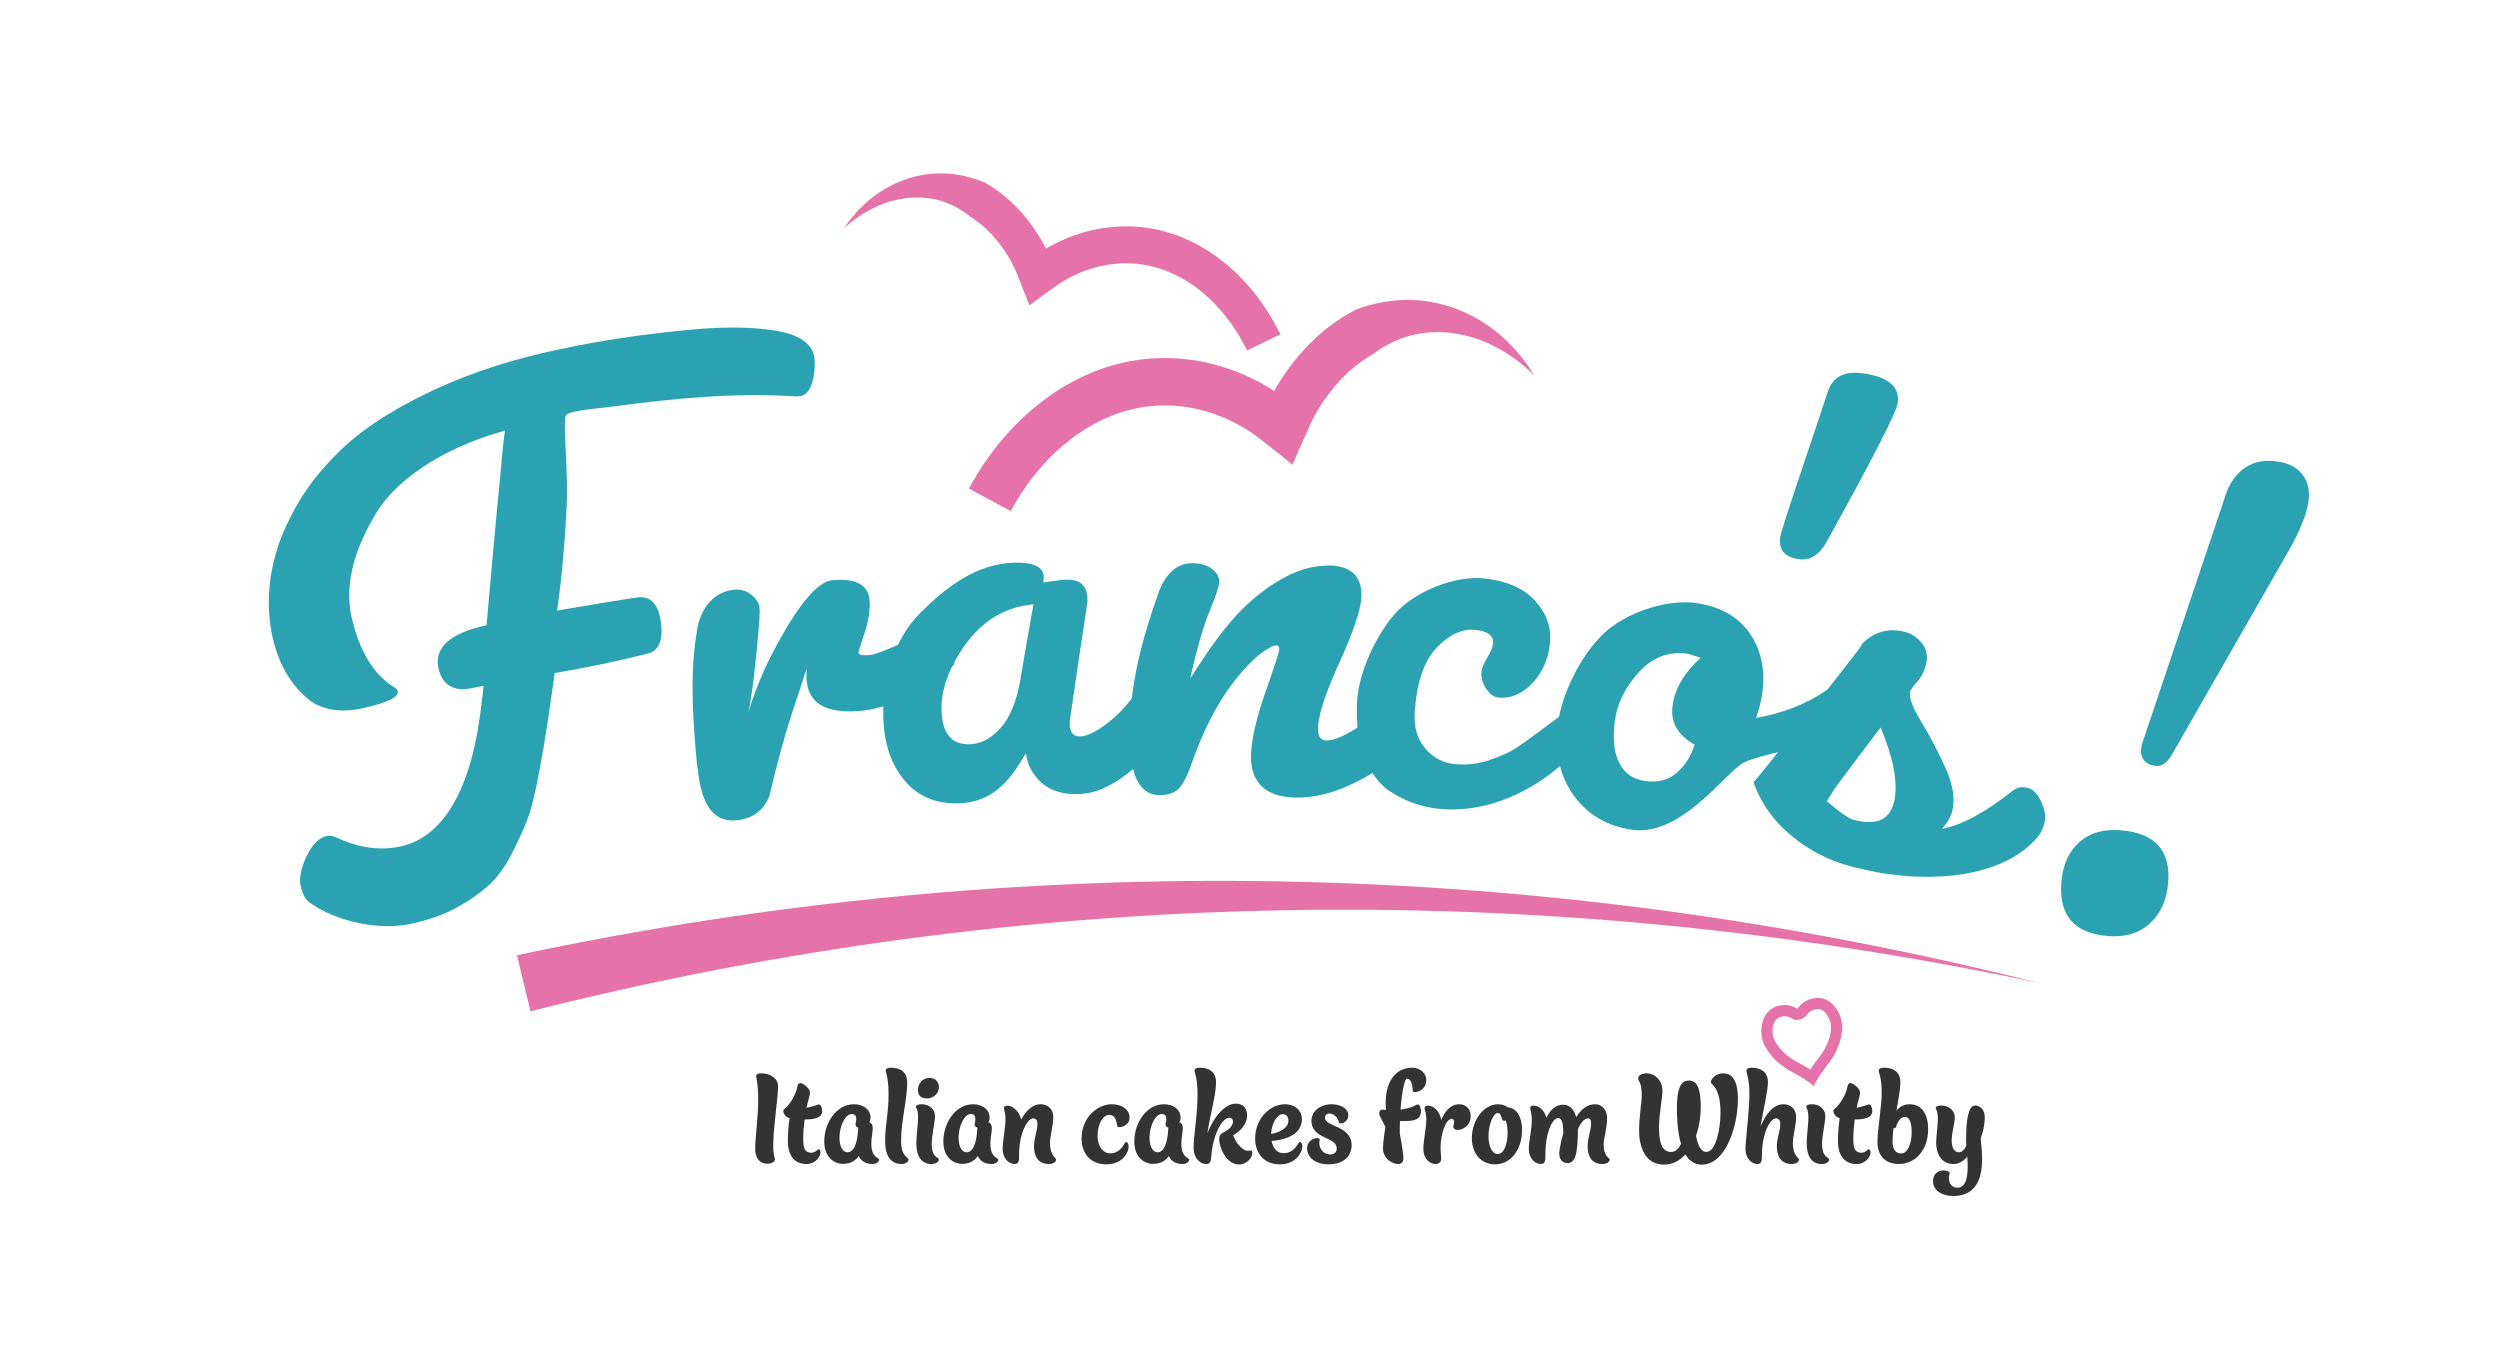 <?xml version="1.0" encoding="UTF-8"?>
<!-- Created with Inkscape (http://www.inkscape.org/) -->
<svg width="964.22" height="527.85" version="1.1" viewBox="0 0 964.22 527.85" xmlns="http://www.w3.org/2000/svg">
 <defs>
  <clipPath id="clipPath18">
   <path d="M 0,395.89 H 723.165 V 0 H 0 Z"/>
  </clipPath>
 </defs>
 <g transform="matrix(1.333 0 0 -1.333 0 527.85)">
  <g clip-path="url(#clipPath18)">
   <g transform="translate(116.06 151.12)">
    <path d="m0 0c6.043 1.355 11.216 5.484 15.129 12.304 5.743 10.007 7.547 22.616 8.73 34.113-1.436-0.274-2.154-0.413-3.59-0.692-5.185-1.009-8.426 0.988-9.49 5.903-1.259 5.816 3.431 10.101 13.932 12.339 1.3 14.616 2.592 29.232 4.026 43.836 0.623 7.182 1.085 11.341 1.33 12.474-14.323-3.894-30.257-12.12-37.469-24.174-5.134-8.582-9.462-19.369-6.801-30.38 2.306-9.539 6.423-16.369 12.63-19.965 0.323-0.207 0.528-0.504 0.612-0.897 0.367-1.704-3.003-3.3-10.086-4.903-7.086-1.603-12.259-0.074-15.303 2.207-3.835 2.872-8.413 8.431-10.599 17.278-2.962 11.99-0.855 24.567 4.762 35.465 3.367 6.983 8.268 13.565 14.645 19.685 7.882 7.563 17.767 13.117 27.163 17.509 11.626 5.436 23.915 9.145 36.746 11.82 12.41 2.586 20.907 3.684 24.374 4.107 12.021 1.466 24.572 3.017 36.646 1.326 7.702-1.079 11.833-3.959 12.216-8.229 0.229-2.537-0.028-4.949-0.762-7.234-0.735-2.287-1.958-3.51-3.677-3.673-0.259-0.024-0.388-0.037-0.646-0.061-17.813 1.183-35.793-0.559-53.276-2.92-3.272-0.442-12.511-1.124-13.459-2.422-1.213-1.662 0.657-15.048 0.123-26.231-0.482-10.083-1.326-20.366-2.775-30.393 1.084 0.181 5.013 0.881 11.798 2.003 6.781 1.122 10.59 1.693 11.407 1.811 3.808 0.549 6.08-1.814 6.808-7.056 0.728-5.245-0.527-8.342-3.65-9.143-9.603-2.461-18.785-4.261-27.054-5.671-1.331-9.603-2.732-19.34-4.524-28.749-1.055-5.541-2.034-9.939-3.134-12.934-1.101-2.999-2.665-6.462-4.671-10.394-2.005-3.931-4.241-7.034-6.725-9.309-2.483-2.274-5.539-4.405-9.159-6.404-3.623-1.999-7.881-3.54-12.794-4.649-4.914-1.11-10.156-1.063-15.78 0.126-5.626 1.189-10.408 3.197-14.345 6.062-0.985 0.715-1.761 2.175-2.328 4.383-0.567 2.206-0.061 5.072 1.549 8.589 1.609 3.517 3.583 5.562 5.882 6.127 0.768 0.188 1.677 0.064 2.73-0.368 6.564-3.097 12.814-3.972 18.859-2.616" fill="#2ba2b2"/>
   </g>
   <g transform="translate(233.44 202.58)">
    <path d="m0 0c-0.307-0.974-1.667-4.982-3.99-12.026-2.324-7.05-4.597-15.286-6.776-24.706-1.601-4.229-4.682-6.608-9.279-7.18-6.258-0.779-10.012 3.5-11.277 12.932-0.214 1.594-0.321 2.391-0.534 3.985-1.216 13.48-2.023 26.165 0.182 38.545 1.15 6.458 5.203 10.595 10.382 11.205 2.043 0.241 3.792-0.236 5.234-1.42s2.238-2.479 2.394-3.878c0.155-1.398-0.196-6.023-0.999-13.867-0.803-7.848-1.537-13.296-2.245-16.346 2.283 7.823 5.983 16.108 11.21 24.803 5.225 8.695 9.653 13.181 13.066 13.49 6.824 0.618 10.419-1.326 10.775-5.735 0.227-2.804-0.267-6.006-1.458-9.598-1.193-3.597-1.771-5.462-1.76-5.594 0.057-0.67 1.119-0.912 3.194-0.742 2.071 0.17 7.42 2.436 16.193 6.642 0.081 5e-3 0.121 8e-3 0.202 0.013 1.344 0.088 3.037-0.946 5.052-3.103 2.016-2.158 3.059-3.979 3.146-5.451 0.039-0.67-0.137-1.084-0.53-1.239-6.59-6.584-17.759-12.364-27.109-13.055-9.304-0.686-14.444 2.016-15.113 8.685-0.107 1.066-0.096 2.279 0.04 3.64" fill="#2ba2b2"/>
   </g>
   <g transform="translate(280.88 180.66)">
    <path d="m0 0c3.128 0.173 6.013 1.758 8.695 4.769 2.68 3.008 4.56 7.612 5.64 13.826 1.48 8.751 2.24 13.125 3.797 21.87-7.981-0.689-14.571-4.57-19.629-11.558-5.059-6.99-7.311-13.655-6.915-19.941 0.396-6.287 3.198-9.254 8.412-8.966m20.976 46.799c2.2 0.313 3.3 0.467 5.503 0.77 0.491 0.014 0.737 0.02 1.228 0.033 3.954 0.106 5.973-1.735 6.052-5.485 0.02-0.939-0.037-1.609-0.161-2.014-1.645-10.825-3.253-21.652-4.824-32.487-0.122-0.406-0.171-1.01-0.149-1.815 0.065-2.411 1.077-3.589 3.035-3.542s4.505 1.276 7.679 3.673c3.171 2.396 6.059 5.479 8.677 9.252 1.441 1.484 2.895 2.231 4.355 2.236 1.456 5e-3 2.72-1.169 3.776-3.511 1.056-2.344 1.577-4.392 1.574-6.132-2e-3 -1.743-0.201-3.216-0.595-4.421-3.273-4.42-7.317-8.451-12.121-12.122-4.803-3.671-9.414-5.565-13.908-5.677-4.497-0.112-8.028 0.977-10.626 3.299-2.599 2.321-4.106 5.142-4.497 8.481-0.957-1.487-1.433-2.23-2.382-3.719-4.257-6.752-9.619-10.292-16.217-10.68-6.601-0.388-11.832 1.491-15.772 5.699s-6.189 9.81-6.777 16.716c-1.015 11.922 2.569 24.727 10.746 32.834 7.079 7.018 15.891 14.035 26.98 14.335 5.544 0.15 8.478-1.165 8.575-4.11-0.061-0.646-0.091-0.968-0.151-1.613" fill="#2ba2b2"/>
   </g>
   <g transform="translate(384.92 232.39)">
    <path d="m0 0c6.297-0.283 9.289-3.412 8.972-9.299-0.195-3.613-2.234-9.608-5.989-18.008-7.042-15.352-8.328-23.155-4.283-23.34 3.131-0.144 8.409 2.755 16.031 8.601 1.109 0.869 2.291 1.268 3.545 1.187 1.25-0.081 2.35-0.996 3.286-2.736 0.938-1.743 1.328-3.687 1.18-5.824-0.149-2.14-0.919-3.764-2.299-4.879-8.651-6.718-19.453-13.142-30.6-12.879-8.607 0.203-12.992 4.36-12.797 12.267 0.11 4.42 1.455 10.454 4.12 18.088 2.663 7.63 4.048 11.81 4.071 12.547 0.023 0.735-0.234 1.114-0.768 1.131-0.161 5e-3 -0.241 7e-3 -0.402 0.012-3.387-1.102-7.48-4.682-12.171-10.755-4.692-6.074-8.773-14.069-12.214-23.959-1.191-3.342-2.396-5.614-3.621-6.813-1.228-1.201-3.058-1.799-5.495-1.803-5.651-8e-3 -8.581 5.632-8.641 16.837-0.079 14.805 3.57 28.388 8.555 42.261 2.166 5.361 5.399 8.042 9.647 8.01 2.328-0.018 4.21-0.575 5.631-1.665 1.421-1.091 2.119-2.31 2.099-3.648-0.02-1.341-0.954-4.177-2.764-8.506-1.812-4.333-3.698-10.849-5.618-19.544 5.593 8.676 11.203 17.358 19.324 23.909 6.792 5.479 13.226 8.415 19.138 8.697 0.825 0.045 1.238 0.068 2.063 0.111" fill="#2ba2b2"/>
   </g>
   <g transform="translate(428.64 201.67)">
    <path d="m0 0c0.083 0.932 0.636 2.265 1.666 3.988s1.598 3.117 1.696 4.186c0.206 2.268-1.577 3.58-5.345 3.903-3.77 0.323-7.48-1.432-11.067-5.259-3.591-3.83-5.653-9.966-6.249-18.388-0.312-4.411 0.722-7.977 3.071-10.703 2.35-2.728 5.228-4.229 8.664-4.515 3.433-0.287 6.698 0.096 9.809 1.153 3.107 1.055 5.544 2.127 7.3 3.233 1.755 1.103 4.24 2.873 7.477 5.289 3.236 2.416 5.346 3.967 6.291 4.67 0.943 0.701 1.978 0.99 3.098 0.861 1.117-0.129 2.068-0.883 2.836-2.254 0.77-1.372 1.073-2.728 0.914-4.056-0.159-1.333-0.631-2.491-1.408-3.476-10.022-11.438-24.795-19.476-40.01-18.428-5.824 0.401-11.15 2.326-15.847 5.585-2.589 1.91-4.802 4.9-6.651 8.964-1.849 4.063-2.48 9.56-2.249 16.13 0.304 8.663 5.461 19.581 10.964 25.835 5.678 6.451 17.495 11.254 26.187 10.221 5.935-0.706 10.942-2.692 14.336-6.402 3.395-3.71 4.82-7.879 4.329-12.476s-2.222-8.421-5.152-11.485c-2.931-3.065-6.162-4.426-9.73-4.09-1.322 0.124-2.507 0.972-3.567 2.549-1.059 1.574-1.517 3.229-1.363 4.965" fill="#2ba2b2"/>
   </g>
   <g transform="translate(476.06 170)">
    <path d="m0 0c3.615-0.501 6.628 0.28 9.051 2.361 2.421 2.08 4.163 4.798 5.207 8.166-4.925 2.777-7.066 6.558-6.372 11.402 0.694 4.84 3.374 9.438 8.122 13.743-1.41 0.454-2.115 0.68-3.528 1.13-0.08 0.012-0.12 0.018-0.2 0.029-5.496 0.8-10.266-1.021-14.237-5.428-3.974-4.41-6.248-9.155-6.893-14.205-0.644-5.053-0.189-9.062 1.336-12.029 1.526-2.968 4.026-4.686 7.514-5.169m-25.443 15.335c0.811 9.333 6.805 21.193 13.502 27.467 6.36 5.958 18.57 10.142 27.381 8.601 6.574-1.15 11.854-4.072 15.109-9.146 3.254-5.074 4.277-10.994 3.145-17.735-0.334-1.982-0.888-4.064-1.659-6.244 7.662 1.297 14.464 3.953 20.446 8.022 0.943 0.642 2.047 0.845 3.312 0.606 1.261-0.239 2.375-1.27 3.33-3.092 0.954-1.82 1.306-3.36 1.063-4.608-0.244-1.252-0.616-2.1-1.112-2.548-8.699-7.29-26.761-8.48-31.506-11.9-5.778-4.165-17.72-20.57-31.083-18.883-7.195 0.908-12.898 4.193-17.005 9.672-4.106 5.478-5.58 12.233-4.923 19.788" fill="#2ba2b2"/>
   </g>
   <g transform="translate(537.84 158.46)">
    <path d="m0 0c5.762-1.167 9.178 0.769 10.26 5.882 1.082 5.112-0.175 12.17-3.967 21.146-3.804-4.97-5.689-7.463-9.424-12.465-2.543-3.326-4.146-5.578-4.838-6.738-0.693-1.164-1.129-1.865-1.306-2.103 3.894-3.341 6.519-5.167 7.93-5.451 0.538-0.108 0.807-0.162 1.345-0.271m1.495-14.053c-0.227 0.047-0.341 0.07-0.568 0.117-7.577 1.564-14.132 4.571-19.749 9.08-5.619 4.512-9.511 9.838-11.65 16.047 1.956 2.115 7.578 9.392 17.269 21.651 9.688 12.256 14.539 18.328 14.135 18.406 3.293 3.32 7.196 4.537 11.656 3.627 2.296-0.468 4.147-1.57 5.543-3.301 1.396-1.73 1.858-3.68 1.399-5.843s-1.333-3.964-2.611-5.405c-1.28-1.445-1.969-2.43-2.079-2.952-0.357-1.706 0.713-4.562 3.16-8.581 2.449-4.02 4.779-8.441 6.981-13.261 2.202-4.819 2.883-8.932 2.105-12.327-0.449-1.96-1.477-3.786-3.073-5.485 5.748 1.029 12.544 4.734 20.545 11.051 1.193 0.949 2.602 1.224 4.224 0.82 1.619-0.404 2.965-1.78 4.018-4.122 1.054-2.341 1.357-4.36 0.925-6.045-0.434-1.688-1.139-3.1-2.109-4.233-4.628-5.319-11.408-8.682-20.146-10.348-9.338-1.781-20.758-1.09-29.975 1.104" fill="#2ba2b2"/>
   </g>
   <g transform="translate(668.03 251.81)">
    <path d="m0 0c-0.317-3.865-2.244-8.895-5.777-15.088l-33.815-59.044c-1.347-2.342-2.842-3.441-4.486-3.306-1.648 0.134-2.83 0.665-3.544 1.587-0.719 0.924-1.034 1.886-0.952 2.888 0.082 1 0.212 1.713 0.391 2.13l24.03 71.52c0.984 3.231 2.671 5.795 5.062 7.69 2.389 1.891 5.335 2.695 8.844 2.407 3.506-0.287 6.154-1.407 7.938-3.353 1.786-1.951 2.555-4.425 2.309-7.431m-58.169-126.65c-9.736 0.8-14.207 5.994-13.42 15.584 0.412 5.009 2.134 8.868 5.165 11.574 3.032 2.703 7.051 3.851 12.063 3.439 9.877-0.81 14.433-5.868 13.67-15.171-0.412-5.012-2.176-8.937-5.29-11.779-3.119-2.844-7.18-4.058-12.188-3.647" fill="#2ba2b2"/>
   </g>
   <g transform="translate(515.08 240.58)">
    <path d="m0 0c0.156 1.14 2.37 8.046 6.637 20.727 4.271 12.68 6.664 19.853 7.181 21.522 1.437 4.152 4.789 5.869 10.052 5.149 7.401-1.011 10.778-3.864 10.137-8.56-0.369-2.701-7.194-16.048-20.473-40.036-2.128-3.911-4.827-5.646-8.102-5.198-4.127 0.564-5.938 2.697-5.432 6.396" fill="#2ba2b2"/>
   </g>
   <g transform="translate(149.59 119.6)">
    <path d="m0 0c146.31 31.163 295.65 28.496 440.71-8.106-145.06 30.841-293.01 28.177-436.82-8.105-1.557 6.484-2.335 9.726-3.892 16.211" fill="#e573aa"/>
   </g>
   <g transform="translate(525.99 107.26)">
    <path d="m0 0c-0.401 0-0.814-0.039-1.238-0.119-3.503-0.663-4.416-2.94-4.745-2.963-1.304 0.669-2.412 1.034-3.638 1.034-0.594 0-1.217-0.086-1.903-0.264-4.651-1.21-5.828-6.957-4.088-11.066 0.65-1.535 2.114-3.389 3.286-4.547 3.856-3.809 7.279-4.12 11.135-7.634 1.99 4.628 5.411 6.882 7.229 11.92 1.343 3.724 1.586 7.382-0.897 10.769-1.355 1.848-3.096 2.87-5.141 2.87m0-3.248c0.597 0 1.508-0.16 2.521-1.542 1.529-2.086 1.667-4.403 0.461-7.746-0.805-2.234-1.992-3.808-3.366-5.631-0.593-0.787-1.223-1.622-1.836-2.546-0.954 0.606-1.867 1.104-2.726 1.572-1.827 0.995-3.404 1.854-5.098 3.527-1.072 1.059-2.18 2.565-2.577 3.503-0.682 1.61-0.675 3.637 0.018 5.043 0.426 0.863 1.046 1.391 1.897 1.612 0.413 0.108 0.768 0.16 1.085 0.16 0.436 0 0.998-0.082 2.156-0.676l0.803-0.412 0.9 0.062c1.479 0.101 2.28 1.075 2.664 1.543 0.412 0.501 0.976 1.187 2.464 1.468 0.22 0.042 0.434 0.063 0.634 0.063" fill="#e573aa"/>
   </g>
   <g transform="translate(292.44 248.12)">
    <path d="m0 0-12.107 6.512c5.651 10.384 13.412 19.824 23.361 26.805 4.934 3.521 10.462 6.324 16.345 8.277 2.959 0.922 5.991 1.706 9.082 2.112 1.537 0.269 3.094 0.348 4.644 0.49 0.777 0.046 1.555 0.048 2.332 0.072 0.778 0.025 1.555 0.035 2.331-9e-3 3.113-0.033 6.193-0.467 9.241-0.995 3.023-0.64 6.025-1.402 8.904-2.492 1.459-0.495 2.853-1.141 4.27-1.731 1.37-0.683 2.784-1.292 4.101-2.069l2.001-1.12 1.728-1.093c-0.029 0.014 1e-3 -6e-3 1e-3 -6e-3 0.015-0.021 0.022-9e-3 0.029 9e-3l7e-3 0.011c5e-3 8e-3 0 1e-3 -0.015-0.023l0.538 0.947c0.726 1.331 1.61 2.577 2.415 3.865 1.762 2.485 3.584 4.942 5.703 7.176 1.002 1.161 2.159 2.197 3.245 3.289 1.178 1.01 2.293 2.082 3.553 3.008 2.521 2.019 5.296 3.773 8.223 5.28 5.028 1.86 10.4 2.917 15.677 2.76l1.962-0.065 1.944-0.206c1.29-0.099 2.554-0.414 3.808-0.629 2.489-0.591 4.91-1.31 7.188-2.319 4.581-1.938 8.678-4.635 12.166-7.84 3.501-3.189 6.434-6.833 8.786-10.726-3.336 3.29-7.084 6.055-11.078 8.154-3.982 2.124-8.275 3.438-12.511 4.047-4.252 0.562-8.482 0.292-12.373-0.755-3.873-1.107-7.478-2.872-10.656-5.319-0.806-0.474-1.621-0.929-2.388-1.486l-1.171-0.797-1.127-0.875c-0.943-0.678-1.783-1.514-2.68-2.265-0.823-0.849-1.715-1.618-2.486-2.528-1.64-1.714-3.057-3.656-4.452-5.603-0.626-1.027-1.337-1.998-1.908-3.063l-0.471-0.829c-0.363-0.61-0.689-1.225-0.983-1.843-0.6-1.256-1.163-2.569-1.747-3.851-1.176-2.585-2.272-5.141-3.391-7.706l-0.419-0.962-0.052-0.12c-0.015-0.048-0.032-0.089-0.073-0.035l-2.255 1.804-3.287 2.624-3.348 2.619c-1.129 0.886-2.201 1.748-3.39 2.476l-1.724 1.094-1.565 0.871c-1.027 0.616-2.129 1.069-3.19 1.612-1.099 0.445-2.176 0.96-3.3 1.333-2.217 0.847-4.514 1.41-6.813 1.909-2.316 0.385-4.646 0.735-6.987 0.746-0.585 0.039-1.168 0.028-1.752 6e-3 -0.583-0.02-1.168-0.016-1.75-0.05-1.16-0.12-2.33-0.16-3.477-0.373-2.315-0.294-4.573-0.896-6.812-1.584-4.449-1.489-8.759-3.638-12.689-6.455-7.932-5.551-14.418-13.363-19.158-22.086" fill="#e573aa"/>
   </g>
   <g transform="translate(360.84 294.58)">
    <path d="m0 0 9.628 4.677c-4.062 8.261-9.797 15.854-17.313 21.604-3.725 2.898-7.937 5.256-12.45 6.965-2.273 0.812-4.606 1.52-6.998 1.935-1.187 0.258-2.396 0.37-3.597 0.53-0.603 0.061-1.208 0.088-1.813 0.13-0.604 0.045-1.208 0.078-1.813 0.068-2.423 0.075-4.833-0.164-7.221-0.477-2.372-0.4-4.733-0.897-7.007-1.652-1.151-0.338-2.257-0.796-3.378-1.21-1.088-0.488-2.207-0.916-3.257-1.477l-1.593-0.808-1.379-0.795c0.023 0.01-1e-3 -4e-3 -1e-3 -4e-3 -0.012-0.016-0.017-6e-3 -0.022 8e-3l-5e-3 9e-3c-4e-3 6e-3 -1e-3 0 0.011-0.019l-0.389 0.754c-0.521 1.059-1.17 2.057-1.754 3.085-1.291 1.99-2.63 3.959-4.207 5.766-0.742 0.935-1.609 1.778-2.418 2.663-0.884 0.823-1.717 1.693-2.668 2.454-1.897 1.652-3.999 3.105-6.228 4.372-3.852 1.608-7.997 2.603-12.108 2.651l-1.528 0.012-1.519-0.098c-1.006-0.036-2-0.24-2.982-0.367-1.956-0.38-3.863-0.861-5.667-1.573-3.627-1.361-6.9-3.328-9.717-5.709-2.826-2.368-5.225-5.109-7.18-8.062 2.701 2.452 5.706 4.483 8.881 5.987 3.166 1.525 6.548 2.41 9.863 2.747 3.326 0.301 6.608-0.045 9.601-0.985 2.978-0.985 5.726-2.474 8.12-4.48 0.611-0.394 1.231-0.775 1.81-1.233l0.885-0.657 0.849-0.717c0.712-0.558 1.338-1.235 2.012-1.849 0.613-0.686 1.283-1.314 1.853-2.046 1.221-1.386 2.261-2.942 3.283-4.502 0.455-0.819 0.977-1.597 1.386-2.445l0.34-0.66c0.263-0.486 0.497-0.974 0.706-1.465 0.426-0.996 0.822-2.036 1.235-3.052 0.832-2.049 1.602-4.073 2.391-6.104l0.295-0.761 0.037-0.096c0.01-0.037 0.022-0.07 0.055-0.03l0.165 0.122 0.33 0.242 1.317 0.968 2.642 1.936 2.689 1.93c0.907 0.652 1.769 1.288 2.717 1.817l1.376 0.796 1.246 0.627c0.818 0.446 1.691 0.763 2.533 1.151 0.87 0.312 1.724 0.678 2.61 0.932 1.752 0.587 3.557 0.951 5.362 1.266 1.814 0.225 3.638 0.422 5.46 0.356 0.456 0.012 0.91-0.016 1.363-0.052 0.453-0.034 0.908-0.049 1.36-0.095 0.899-0.13 1.807-0.199 2.693-0.402 1.792-0.303 3.529-0.844 5.248-1.451 3.414-1.301 6.698-3.112 9.665-5.43 5.992-4.572 10.787-10.858 14.195-17.797" fill="#e573aa"/>
   </g>
   <g transform="translate(222 59.281)">
    <path d="m0 0c-2.36 0-3.495 1.86-3.495 4.176 0 3.632 0.862 8.716 0.862 14.481 0 4.585-0.59 6.037-0.59 6.719 0 0.499 0.499 0.771 1.362 0.771 3.132 0 4.993-1.679 4.993-3.813 0-3.132-1.407-11.984-1.407-16.933 0-3.313 0.5-3.676 0.5-4.13 0-0.908-1.408-1.271-2.225-1.271" fill="#333"/>
   </g>
   <g transform="translate(230.72 81.661)">
    <path d="m0 0c0.091 0.544 0.363 0.953 0.817 0.953 0.908 0 2.814-1.635 2.814-2.679 0-1.134-0.589-2.406-0.998-4.494 1.997 0.408 3.359 0.999 3.586 0.999 0.59 0 0.953-0.999 0.953-1.907 0-2.088-2.405-2.451-5.084-2.451-0.227-1.771-0.408-3.768-0.408-5.629 0-2.905 0.59-3.994 2.36-3.994 1.271 0 1.725 0.998 2.088 0.998 0.409 0 0.545-0.545 0.545-0.907 0-1.136-1.317-3.36-4.086-3.36-3.676 0-5.356 2.769-5.356 6.718 0 2.406 0.227 4.585 0.499 6.537-1.362 0.408-1.815 1.544-1.815 2.088 0 0.318 0.181 0.5 0.362 0.636 1.453 1.09 3.314 4.041 3.723 6.492" fill="#333"/>
   </g>
   <g transform="translate(248.34 69.721)">
    <path d="m0 0c-0.5 0.137-0.817 0.454-0.817 0.908 0 0.408 0.227 0.545 0.227 1.634 0 0.817-0.409 1.407-1.271 1.407-1.907 0-3.586-3.45-3.586-6.854 0-2.679 0.998-4.222 2.315-4.222 1.679 0 2.905 2.134 3.132 7.127m0.136-8.217c-0.953-1.407-2.497-2.269-4.539-2.269-2.542 0-5.448 1.861-5.448 6.491 0 5.448 3.586 10.759 8.58 10.759 2.951 0 4.812-1.725 4.812-3.813 0-0.545-0.137-0.999-0.363-1.407 0.771-0.228 0.998-0.908 0.998-1.726 0-1.179-0.408-2.588-0.408-4.494 0-4.085 2.27-4.04 2.27-4.585 0-0.68-0.909-1.27-1.907-1.27-2.179 0-3.405 0.998-3.995 2.314" fill="#333"/>
   </g>
   <g transform="translate(262.86 60.461)">
    <path d="m0 0c0-0.681-0.862-1.271-2.088-1.271-2.497 0-4.676 1.68-4.676 6.627 0 4.995 0.999 7.627 0.999 13.665 0 4.63-0.817 6.038-0.817 6.764 0 0.499 0.499 0.817 1.453 0.817 3.268 0 4.766-1.725 4.766-4.222 0-5.13-1.77-10.941-1.77-16.887 0-4.857 2.133-4.631 2.133-5.493" fill="#333"/>
   </g>
   <g transform="translate(268.22 78.165)">
    <path d="m0 0c-1.907 0-2.633 1.09-2.633 2.406 0 1.862 1.317 3.541 3.314 3.541 1.589 0 2.769-0.999 2.769-2.723 0-1.908-1.77-3.224-3.45-3.224m-2.587-5.583c0 2.542-0.636 2.814-0.636 3.132 0 0.454 0.636 0.771 1.543 0.771 2.951 0 3.995-1.997 3.995-3.404 0-1.68-0.953-5.675-0.953-7.989 0-4.268 2.042-3.769 2.042-4.631 0-0.681-0.907-1.271-2.133-1.271-2.542 0-4.358 1.725-4.358 6.174 0 1.725 0.5 5.492 0.5 7.218" fill="#333"/>
   </g>
   <g transform="translate(282.8 69.721)">
    <path d="m0 0c-0.5 0.137-0.817 0.454-0.817 0.908 0 0.408 0.227 0.545 0.227 1.634 0 0.817-0.409 1.407-1.271 1.407-1.907 0-3.586-3.45-3.586-6.854 0-2.679 0.998-4.222 2.315-4.222 1.679 0 2.905 2.134 3.132 7.127m0.136-8.217c-0.953-1.407-2.497-2.269-4.539-2.269-2.542 0-5.448 1.861-5.448 6.491 0 5.448 3.586 10.759 8.58 10.759 2.951 0 4.812-1.725 4.812-3.813 0-0.545-0.137-0.999-0.363-1.407 0.771-0.228 0.998-0.908 0.998-1.726 0-1.179-0.408-2.588-0.408-4.494 0-4.085 2.27-4.04 2.27-4.585 0-0.68-0.909-1.27-1.907-1.27-2.179 0-3.405 0.998-3.995 2.314" fill="#333"/>
   </g>
   <g transform="translate(295.46 72.082)">
    <path d="m0 0c1.316 2.36 3.177 4.403 5.629 4.403 1.815 0 3.677-1.134 3.677-3.722 0-2.224-0.953-5.583-0.953-7.399 0-3.859 1.77-4.358 1.77-4.903 0-0.681-0.908-1.271-2.088-1.271-3.314 0-4.313 2.542-4.313 4.994 0 2.632 0.999 4.629 0.999 6.627 0 0.954-0.499 1.589-1.18 1.589-1.907 0-4.131-4.766-4.131-10.304v-1.09c0-1.589-0.772-1.816-1.317-1.816-1.452 0-3.45 1.362-3.45 4.449 0 1.952 0.817 6.309 0.817 8.216 0 2.316-0.454 2.86-0.454 3.586 0 0.454 0.5 0.636 1.044 0.636 1.453 0 3.36-1.544 3.95-3.995" fill="#333"/>
   </g>
   <g transform="translate(317.57 67.315)">
    <path d="m0 0c0-2.814 1.498-5.038 3.677-5.038 3.178 0 4.177 3.313 4.494 3.313 0 0 0.817 0.045 0.817-1.498 0-1.134-1.407-4.993-6.446-4.993-4.766 0-7.172 3.314-7.172 7.535 0 5.948 4.539 9.851 8.716 9.851 3.223 0 5.175-1.771 5.175-3.813 0-1.907-1.68-2.814-3.042-2.814-0.318 0-0.499 0.136-0.544 0.408-0.318 1.861-0.681 3.132-2.316 3.132-1.725 0-3.359-2.451-3.359-6.083" fill="#333"/>
   </g>
   <g transform="translate(338.05 69.721)">
    <path d="m0 0c-0.5 0.137-0.817 0.454-0.817 0.908 0 0.408 0.227 0.545 0.227 1.634 0 0.817-0.409 1.407-1.271 1.407-1.907 0-3.586-3.45-3.586-6.854 0-2.679 0.998-4.222 2.315-4.222 1.679 0 2.905 2.134 3.132 7.127m0.136-8.217c-0.953-1.407-2.497-2.269-4.539-2.269-2.542 0-5.448 1.861-5.448 6.491 0 5.448 3.586 10.759 8.58 10.759 2.951 0 4.812-1.725 4.812-3.813 0-0.545-0.137-0.999-0.363-1.407 0.771-0.228 0.998-0.908 0.998-1.726 0-1.179-0.408-2.588-0.408-4.494 0-4.085 2.27-4.04 2.27-4.585 0-0.68-0.909-1.27-1.907-1.27-2.179 0-3.405 0.998-3.995 2.314" fill="#333"/>
   </g>
   <g transform="translate(355.71 72.582)">
    <path d="m0 0c-2.179 0-4.812-5.13-5.22-11.031-0.136-1.817-0.409-2.361-1.544-2.361-1.452 0-3.586 1.362-3.586 4.721 0 3.904 1.135 9.17 1.135 15.48 0 4.721-0.863 6.129-0.863 6.855 0 0.499 0.545 0.816 1.453 0.816 3.269 0 4.767-1.724 4.767-4.175 0-3.905-1.725-9.307-2.497-14.799 1.997 5.175 5.311 8.579 8.171 8.579 1.77 0 3.314-0.908 3.314-3.45 0-2.451-2.088-4.721-4.041-5.674 0.591-1.907 2.543-4.54 4.358-4.54 0.364 0 0.591 0.137 0.727 0.137 0.272 0 0.453-0.228 0.453-0.863 0-1.135-1.543-3.223-3.813-3.223-3.813 0-5.765 5.13-5.765 7.217 0 1.09 0.273 1.589 1.362 2.134 1.453 0.727 2.633 1.862 2.633 3.132 0 0.591-0.454 1.045-1.044 1.045" fill="#333"/>
   </g>
   <g transform="translate(367.79 67.906)">
    <path d="m0 0c2.452 0.363 4.994 1.771 4.994 3.768 0 1.088-0.5 1.952-1.635 1.952-1.452 0-3.223-2.361-3.359-5.72m-4.63-1.316c0 5.447 3.995 9.895 8.671 9.895 2.224 0 4.856-1.27 4.856-4.357 0-4.585-5.084-5.993-8.761-6.265 0.364-1.906 1.453-3.541 3.496-3.541 3.223 0 4.267 3.269 4.585 3.269 0 0 0.817 0.044 0.817-1.454 0-1.134-1.498-5.038-6.537-5.038-4.585 0-7.127 3.223-7.127 7.491" fill="#333"/>
   </g>
   <g transform="translate(381.86 66.226)">
    <path d="m0 0c0-0.228-0.136-0.409-0.136-0.862 0-2.089 1.452-3.406 3.223-3.406 1.18 0 1.816 0.772 1.816 1.771 0 3.45-7.309 2.542-7.309 8.035 0 2.451 2.224 4.721 5.902 4.721 1.951 0 4.766-0.907 4.766-3.269 0-1.589-1.408-2.269-2.315-2.269-0.182 0-0.364 0.091-0.409 0.272-0.318 1.543-1.543 2.588-2.769 2.588-0.681 0-1.271-0.5-1.271-1.226 0-2.678 7.717-2.224 7.717-7.944 0-3.042-2.179-5.538-6.673-5.538-3.858 0-6.219 1.997-6.219 4.721 0 1.815 1.635 2.86 2.951 2.86 0.454 0 0.726-0.182 0.726-0.454" fill="#333"/>
   </g>
   <g transform="translate(405.24 74.942)">
    <path d="m0 0c3.314 0.408 4.63 1.498 4.948 1.498 0.59 0 0.953-0.999 0.953-1.907 0-2.587-2.088-2.905-4.766-2.905h-1.317c-0.045-1.135-0.045-2.315-0.045-3.586 0 0 1.044-5.448 1.044-7.172 0-0.999-0.454-1.68-1.543-1.68-1.407 0-4.358 1.361-4.358 4.539 0 1.861 0.408 4.131 0.681 6.174-0.817 1.906-1.771 3.041-1.771 4.04 0 0.363 0.273 0.999 0.908 0.999 0.137 0 0.545-0.046 1.044-0.091-0.045 0.499-0.09 0.998-0.09 2.179 0 5.221 2.314 10.032 7.717 10.032 2.224 0 4.04-1.589 4.04-3.54 0-2.588-2.179-3.541-3.45-3.541-0.182 0-0.499 0.182-0.499 0.499 0 0.363-0.046 0.862-0.137 1.407-0.181 0.999-0.635 1.997-1.588 1.997-0.5 0-1.362-3.267-1.771-8.942" fill="#333"/>
   </g>
   <g transform="translate(417 71.946)">
    <path d="m0 0c1.044 2.451 2.678 4.539 5.175 4.539 1.861 0 3.359-1.316 3.359-3.404 0-2.724-2.27-4.04-3.768-4.04-0.726 0-1.271 0.363-1.271 0.953 0 0.454 0.227 0.862 0.227 1.271 0 0.544-0.227 0.998-0.635 0.998-1.861 0-3.269-4.675-3.269-8.261 0-1.317 0.182-2.951 0.182-3.314 0-0.863-0.636-1.498-1.68-1.498-1.452 0-3.495 1.361-3.495 4.448 0 1.953 0.863 6.31 0.863 8.217 0 2.316-0.5 2.86-0.5 3.586 0 0.454 0.5 0.636 1.044 0.636 1.543 0 3.314-1.498 3.768-4.131" fill="#333"/>
   </g>
   <g transform="translate(435.71 71.764)">
    <path d="m0 0c-0.182-0.046-0.409-0.091-0.5-0.091-0.953 0-0.589 2.27-1.815 2.27-1.408 0-2.724-3.45-2.724-6.81 0-2.768 1.09-5.038 2.633-5.038 1.952 0 2.905 3.041 2.905 6.083 0 1.271-0.181 2.542-0.499 3.586m0.454 3.858c2.27-0.135 4.222-2.269 4.222-6.582 0-5.765-3.314-9.941-7.808-9.941-3.859 0-6.719 2.905-6.719 7.581 0 5.129 3.405 9.805 7.581 9.805 1.09 0 2.088-0.318 2.724-0.863" fill="#333"/>
   </g>
   <g transform="translate(465.76 60.461)">
    <path d="m0 0c0-0.681-0.908-1.271-2.088-1.271-3.314 0-4.312 2.542-4.312 4.994 0 2.632 0.998 4.766 0.998 6.763 0 0.953-0.318 1.453-0.953 1.453-1.044 0-2.134-1.453-2.86-3.177v-0.545c0-2.088-0.181-5.266-0.59-6.764s-1.135-2.451-2.361-2.451c-1.725 0-2.451 1.27-2.451 2.859 0 0.681 0.499 3.632 1.18 5.811v0.137c0 2.36-0.317 4.221-1.453 4.221-1.906 0-3.722-4.812-3.722-10.169v-1.18c0-1.725-0.726-1.952-1.316-1.952-1.453 0-3.496 1.362-3.496 4.449 0 1.906 0.863 5.493 0.863 8.126 0 2.406-0.454 2.95-0.454 3.676 0 0.455 0.499 0.636 1.044 0.636 1.407 0 3.087-1.271 3.632-3.495 1.044 2.088 2.542 3.768 4.857 3.768 1.906 0 3.177-1.363 3.768-3.587 1.316 2.224 3.268 3.722 5.447 3.722 1.907 0 3.496-1.452 3.496-3.994 0-3.042-1-5.856-1-7.627 0-3.632 1.771-3.858 1.771-4.403" fill="#333"/>
   </g>
   <g transform="translate(486.37 65.046)">
    <path d="m0 0c-1.044 3.586-1.18 7.854-1.18 10.351 0 6.128 1.362 7.944 3.45 7.944 2.406 0 3.45-2.316 3.45-7.491 0-3.041-0.454-5.947-1.362-8.489 0.59-3.177 1.589-4.675 2.996-4.675 2.679 0 4.086 6.491 4.086 11.394 0 7.445-2.815 8.08-2.815 8.807 0 0.499 1 2.542 3.632 2.542 1.907 0 4.222-1.135 4.222-7.4 0-7.853-3.495-19.02-10.487-19.02-2.133 0-3.631 1.18-4.721 2.95-1.679-1.861-3.768-2.95-6.173-2.95-5.675 0-7.218 5.583-7.218 9.805 0 3.949 0.771 8.126 0.771 10.486 0 3.45-1.044 3.95-1.044 4.631 0 0.545 0.591 1.498 2.315 1.498 2.724 0 4.722-2.179 4.722-5.084 0-2.225-0.999-6.492-0.999-10.668 0-5.13 1.271-6.991 3.541-6.991 1.226 0 2.133 0.908 2.814 2.36" fill="#333"/>
   </g>
   <g transform="translate(509.39 70.085)">
    <path d="m0 0c1.362 3.132 3.496 6.4 6.628 6.4 1.815 0 3.677-1.134 3.677-3.722 0-2.224-0.953-5.583-0.953-7.399 0-3.859 1.77-4.358 1.77-4.903 0-0.681-0.908-1.271-2.088-1.271-3.314 0-4.312 2.542-4.312 4.994 0 2.632 0.998 4.63 0.998 6.628 0 0.953-0.499 1.588-1.18 1.588-1.907 0-4.131-4.494-4.131-10.804 0-1.589-0.227-2.406-1.316-2.406-1.453 0-3.45 1.362-3.45 4.449 0 1.952 1.134 11.213 1.134 15.752 0 4.585-0.862 6.083-0.862 6.809 0 0.454 0.408 0.863 1.452 0.863 2.179 0 4.767-0.863 4.767-4.176 0-2.542-1.271-7.672-2.134-12.802" fill="#333"/>
   </g>
   <g transform="translate(523.24 72.582)">
    <path d="m0 0c0 2.542-0.635 2.814-0.635 3.132 0 0.454 0.635 0.771 1.543 0.771 2.951 0 3.995-1.997 3.995-3.404 0-1.68-0.953-5.675-0.953-7.989 0-4.268 2.042-3.769 2.042-4.631 0-0.681-0.907-1.271-2.133-1.271-2.542 0-4.358 1.725-4.358 6.174 0 1.725 0.499 5.492 0.499 7.218" fill="#333"/>
   </g>
   <g transform="translate(534.55 81.661)">
    <path d="m0 0c0.091 0.544 0.363 0.953 0.816 0.953 0.909 0 2.815-1.635 2.815-2.679 0-1.134-0.59-2.406-0.998-4.494 1.997 0.408 3.358 0.999 3.586 0.999 0.59 0 0.953-0.999 0.953-1.907 0-2.088-2.406-2.451-5.084-2.451-0.227-1.771-0.408-3.768-0.408-5.629 0-2.905 0.59-3.994 2.36-3.994 1.271 0 1.725 0.998 2.088 0.998 0.408 0 0.545-0.545 0.545-0.907 0-1.136-1.317-3.36-4.086-3.36-3.677 0-5.357 2.769-5.357 6.718 0 2.406 0.228 4.585 0.499 6.537-1.361 0.408-1.815 1.544-1.815 2.088 0 0.318 0.182 0.5 0.363 0.636 1.452 1.09 3.314 4.041 3.723 6.492" fill="#333"/>
   </g>
   <g transform="translate(550.03 62.231)">
    <path d="m0 0c1.997 0 3.087 3.042 3.087 6.083 0 2.542-0.5 4.494-1.907 4.494-1.317 0-2.179-1.407-2.542-2.679-0.091-0.362-0.273-0.589-0.454-0.589-0.091 0-0.227 0.045-0.318 0.181-0.181-1.452-0.317-2.814-0.317-3.995 0-2.179 0.907-3.495 2.451-3.495m-1.316 12.393c0.862 1.089 2.178 1.861 3.812 1.861 3.632 0 5.357-2.996 5.357-7.263 0-5.81-3.586-10.032-8.444-10.032-3.994 0-6.219 2.451-6.219 6.354 0 3.814 1.226 9.988 1.226 14.437 0 4.131-0.862 5.538-0.862 6.265 0 0.499 0.545 0.816 1.498 0.816 3.268 0 4.766-1.725 4.766-4.085 0-2.18-0.59-5.221-1.134-8.353" fill="#333"/>
   </g>
   <g transform="translate(571.46 76.122)">
    <path d="m0 0c1.589 0 2.814-1.407 2.814-3.313 0-3.36-1.18-6.128-1.18-6.128 0-1.045 0.408-3.315 0.408-5.993 0-4.903-1.271-10.758-8.353-10.758-3.222 0-5.855 1.633-5.855 4.266 0 2.362 1.68 3.133 3.041 3.133 0.953 0 1.816-0.363 1.816-0.817 0-0.182-0.272-0.59-0.272-1.362 0-1.407 0.727-2.814 2.451-2.814 2.451 0 2.996 2.995 2.996 6.128 0 0.999-0.046 1.952-0.137 2.905-0.953-1.226-2.269-2.179-3.994-2.179-3.541 0-4.993 3.132-4.993 6.174 0 1.725 0.499 5.129 0.499 6.855 0 2.542-0.636 2.814-0.636 3.132 0 0.454 0.545 0.771 1.454 0.771 2.95 0 4.085-1.997 4.085-3.404 0-1.634-0.909-4.449-0.909-6.719 0-2.542 1.045-3.404 2.089-3.404 0.863 0 1.589 0.726 2.134 1.815-0.046 0.727-0.046 1.453-0.046 2.225 0 5.311 0.681 9.487 2.588 9.487" fill="#333"/>
   </g>
  </g>
 </g>
</svg>
